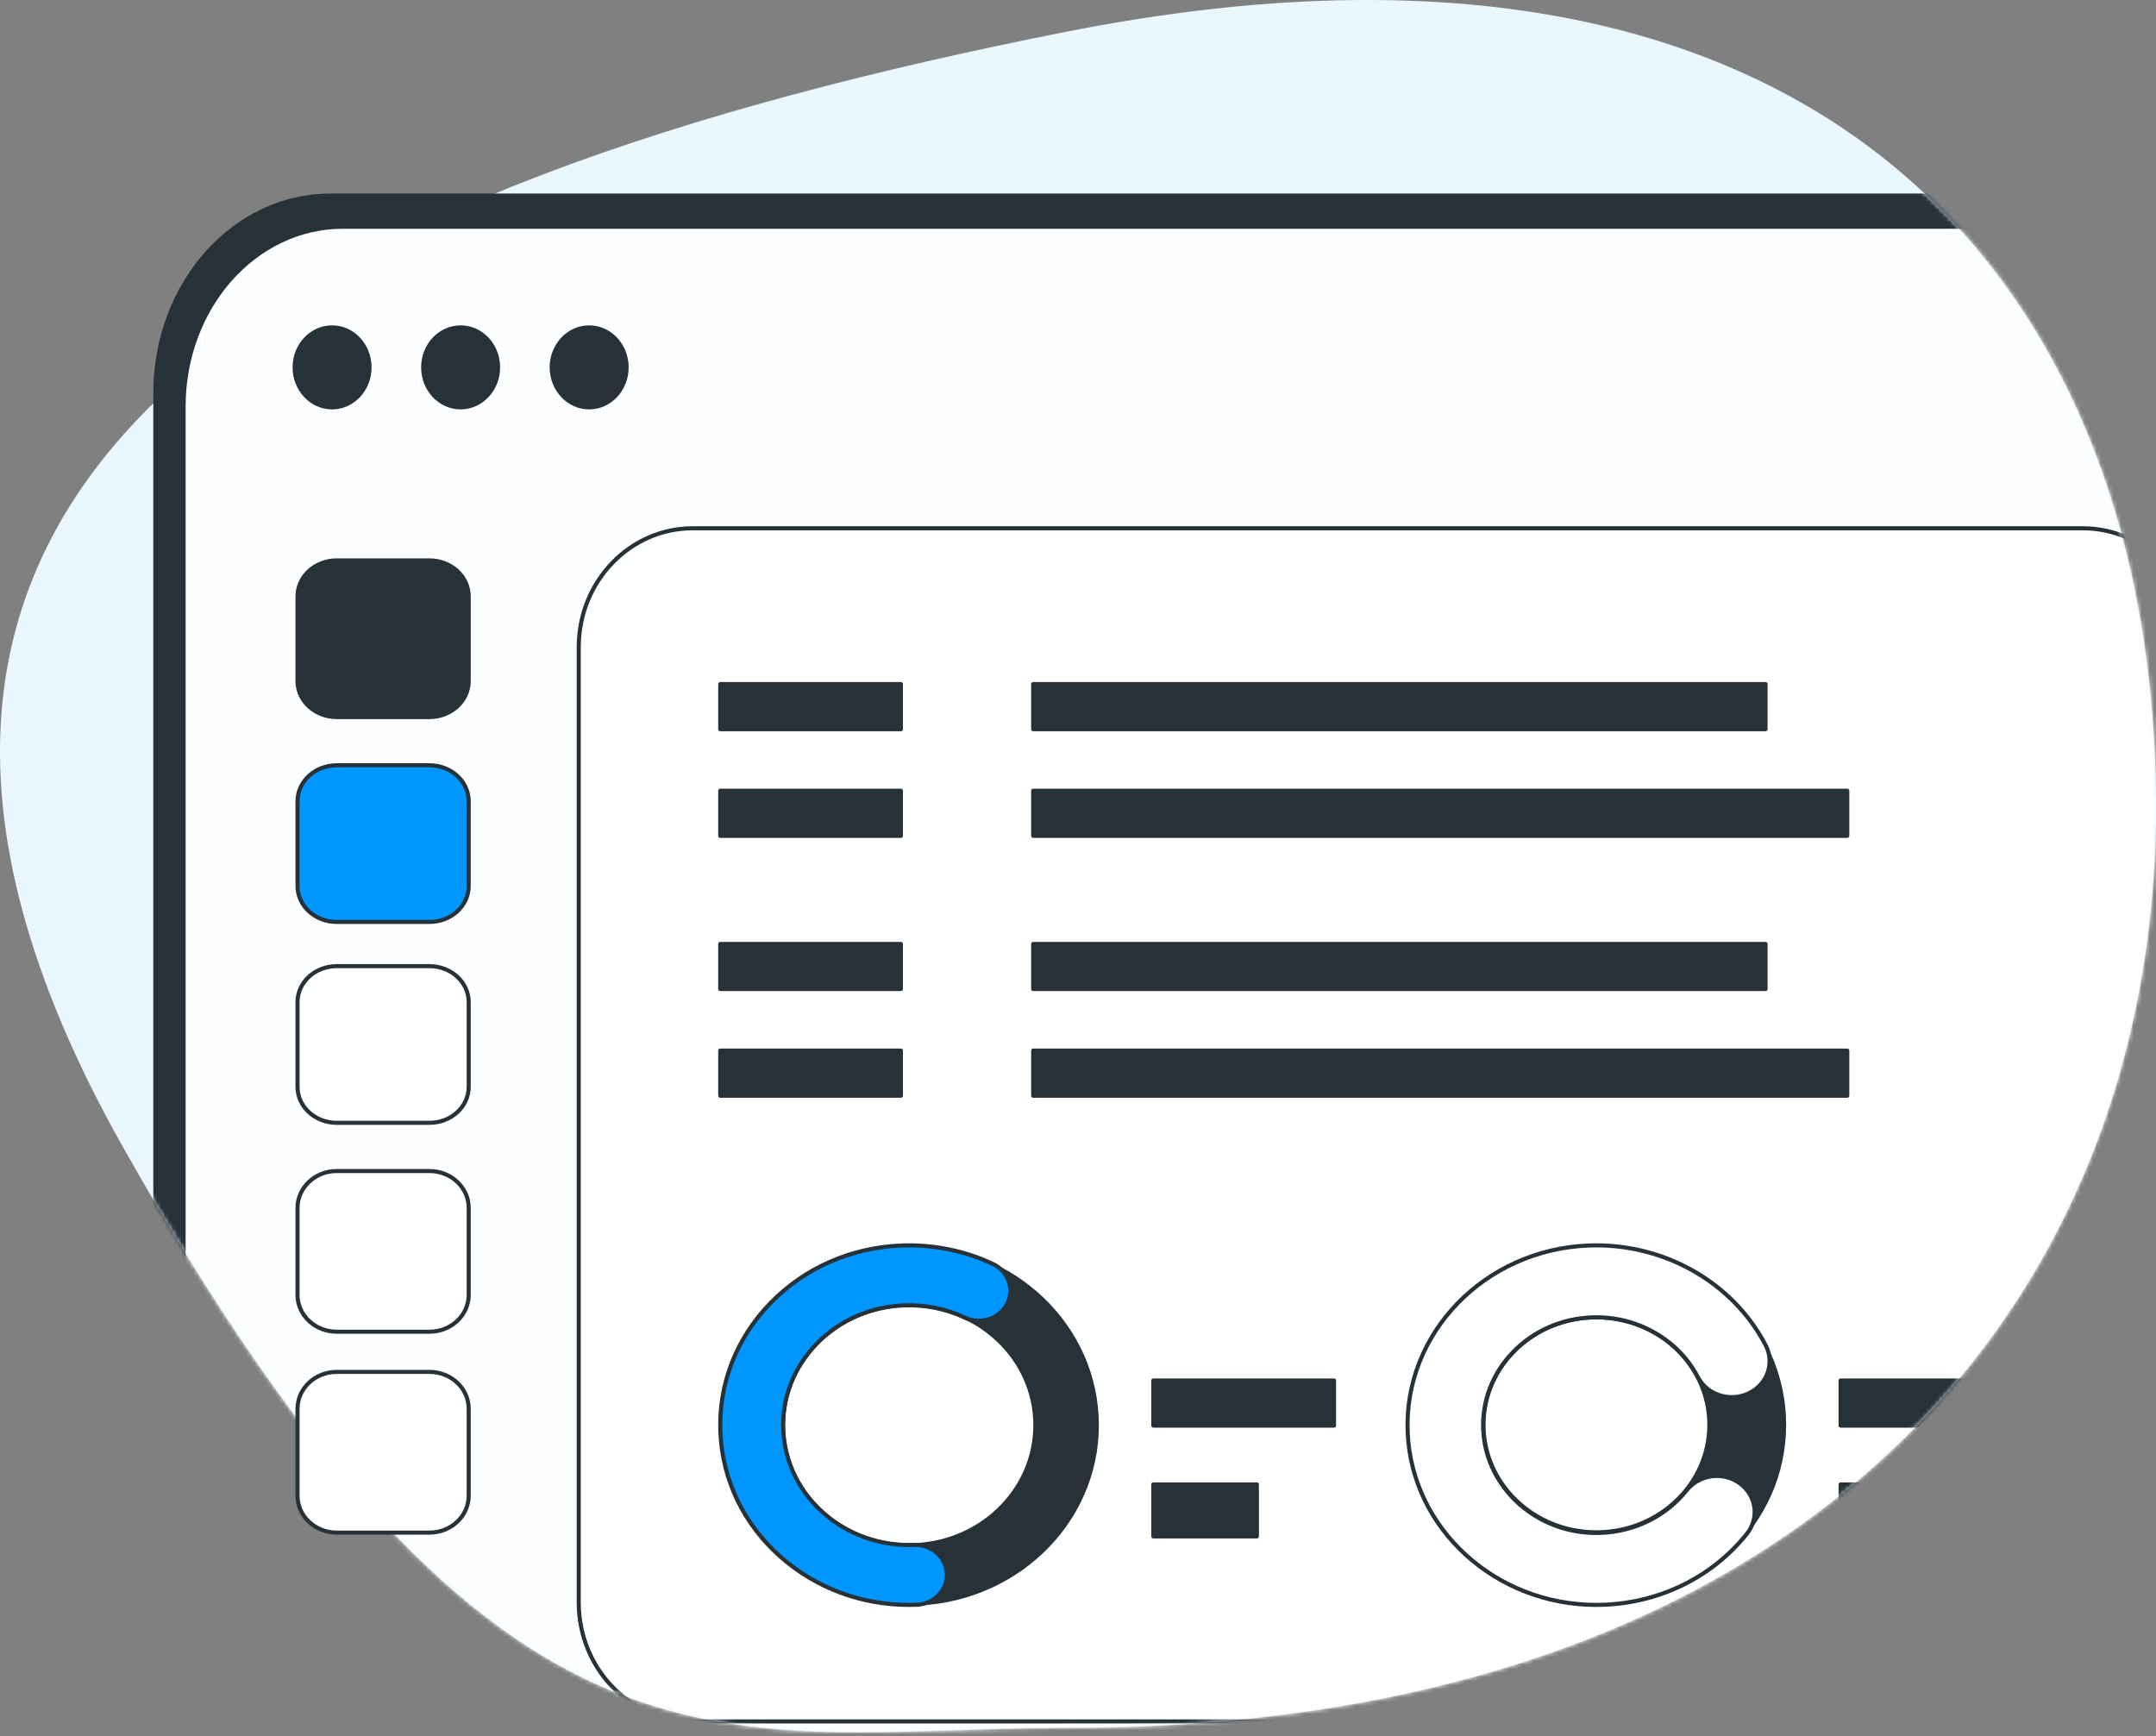 <svg width="529" height="426" viewBox="0 0 529 426" fill="none" xmlns="http://www.w3.org/2000/svg">
<rect x="0" y="0" width="529" height="426" fill="#808080" stroke="none"/>
<path d="M30.076 281.277C123.446 446.975 178.578 423.961 262.122 423.961C439.654 423.961 529 322.775 529 197.955C529 73.136 450.488 -29.408 262.122 7.695C73.757 44.799 -63.294 115.578 30.076 281.277Z" fill="#EAF7FF"/>
<mask id="mask0_136_38" style="mask-type:alpha" maskUnits="userSpaceOnUse" x="0" y="0" width="529" height="426">
<path d="M30.076 281.276C123.446 446.974 178.578 423.96 262.122 423.96C439.654 423.96 529 322.774 529 197.955C529 73.135 450.488 -29.409 262.122 7.695C212.432 17.482 166.313 18.063 127.052 33.662C104.579 42.591 72.803 35.944 55.441 47.356C30.847 63.522 23.55 110.655 12.203 132.828C-7.494 171.314 -4.592 219.752 30.076 281.276Z" fill="#42B1FF"/>
</mask>
<g mask="url(#mask0_136_38)">
<path d="M533.393 47.979H81.079C57.351 47.979 38.116 69.653 38.116 96.389V430.58C38.116 457.317 57.351 478.991 81.079 478.991H533.393C557.121 478.991 576.356 457.317 576.356 430.58V96.389C576.356 69.653 557.121 47.979 533.393 47.979Z" fill="#263238" stroke="#263238" stroke-linecap="round" stroke-linejoin="round"/>
<path d="M495.684 55.63H84.136C62.547 55.63 45.045 75.38 45.045 99.743V429.776C45.045 454.139 62.547 473.89 84.136 473.89H495.684C517.273 473.89 534.775 454.139 534.775 429.776V99.743C534.775 75.38 517.273 55.63 495.684 55.63Z" fill="#FCFEFF" stroke="#263238" stroke-linecap="round" stroke-linejoin="round"/>
<path d="M510.996 129.614H170.005C154.538 129.614 142 142.673 142 158.783V393.201C142 409.311 154.538 422.371 170.005 422.371H510.996C526.463 422.371 539 409.311 539 393.201V158.783C539 142.673 526.463 129.614 510.996 129.614Z" fill="white" stroke="#263238" stroke-linecap="round" stroke-linejoin="round"/>
<path d="M221.053 167.846H176.717V178.918H221.053V167.846Z" fill="#263238" stroke="#263238" stroke-linecap="round" stroke-linejoin="round"/>
<path d="M433.2 167.846H253.504V178.918H433.2V167.846Z" fill="#263238" stroke="#263238" stroke-linecap="round" stroke-linejoin="round"/>
<path d="M221.053 194.017H176.718V205.089H221.053V194.017Z" fill="#263238" stroke="#263238" stroke-linecap="round" stroke-linejoin="round"/>
<path d="M453.251 194.017H253.504V205.089H453.251V194.017Z" fill="#263238" stroke="#263238" stroke-linecap="round" stroke-linejoin="round"/>
<path d="M221.053 231.605H176.717V242.677H221.053V231.605Z" fill="#263238" stroke="#263238" stroke-linecap="round" stroke-linejoin="round"/>
<path d="M433.2 231.605H253.504V242.677H433.2V231.605Z" fill="#263238" stroke="#263238" stroke-linecap="round" stroke-linejoin="round"/>
<path d="M221.053 257.777H176.718V268.849H221.053V257.777Z" fill="#263238" stroke="#263238" stroke-linecap="round" stroke-linejoin="round"/>
<path d="M453.251 257.777H253.504V268.849H453.251V257.777Z" fill="#263238" stroke="#263238" stroke-linecap="round" stroke-linejoin="round"/>
<path d="M144.556 99.949C149.632 99.949 153.746 95.557 153.746 90.138C153.746 84.72 149.632 80.328 144.556 80.328C139.48 80.328 135.366 84.72 135.366 90.138C135.366 95.557 139.48 99.949 144.556 99.949Z" fill="#263238" stroke="#263238" stroke-linecap="round" stroke-linejoin="round"/>
<path d="M113.017 99.949C118.092 99.949 122.207 95.557 122.207 90.138C122.207 84.72 118.092 80.328 113.017 80.328C107.941 80.328 103.827 84.72 103.827 90.138C103.827 95.557 107.941 99.949 113.017 99.949Z" fill="#263238" stroke="#263238" stroke-linecap="round" stroke-linejoin="round"/>
<path d="M81.48 99.949C86.555 99.949 90.67 95.557 90.67 90.138C90.67 84.72 86.555 80.328 81.48 80.328C76.404 80.328 72.29 84.72 72.29 90.138C72.29 95.557 76.404 99.949 81.48 99.949Z" fill="#263238" stroke="#263238" stroke-linecap="round" stroke-linejoin="round"/>
<path d="M223.073 305.858C197.641 305.858 177.024 325.477 177.024 349.678C177.024 373.878 197.641 393.497 223.073 393.497C248.504 393.497 269.121 373.878 269.121 349.678C269.121 325.477 248.504 305.858 223.073 305.858ZM223.073 379.147C205.969 379.147 192.104 365.953 192.104 349.678C192.104 333.402 205.969 320.208 223.073 320.208C240.176 320.208 254.041 333.402 254.041 349.678C254.041 365.953 240.176 379.147 223.073 379.147Z" fill="#263238" stroke="#263238" stroke-linecap="round" stroke-linejoin="round"/>
<path d="M223.024 393.785C211.34 393.785 200.253 389.665 191.621 382.078C182.526 374.084 177.246 363.199 176.755 351.425C176.264 339.653 180.618 328.402 189.019 319.747C197.421 311.092 208.859 306.067 221.232 305.6C228.969 305.311 236.709 306.873 243.611 310.126C247.434 311.926 248.998 316.336 247.105 319.973C245.212 323.611 240.577 325.098 236.757 323.298C232.164 321.134 227.009 320.094 221.844 320.289C213.596 320.6 205.97 323.95 200.367 329.72C194.767 335.491 191.862 342.992 192.19 350.842C192.517 358.69 196.038 365.948 202.102 371.279C208.167 376.608 216.054 379.387 224.298 379.06C228.559 378.919 232.152 382.056 232.322 386.111C232.491 390.168 229.174 393.587 224.911 393.749C224.281 393.773 223.652 393.784 223.025 393.784L223.024 393.785Z" fill="#0096FF" stroke="#263238" stroke-linecap="round" stroke-linejoin="round"/>
<path d="M391.699 305.764C366.263 305.764 345.645 325.389 345.645 349.598C345.645 373.807 366.264 393.432 391.699 393.432C417.133 393.432 437.753 373.807 437.753 349.598C437.753 325.389 417.133 305.764 391.699 305.764ZM391.699 375.972C376.396 375.972 363.989 364.164 363.989 349.598C363.989 335.032 376.396 323.224 391.699 323.224C407.002 323.224 419.409 335.032 419.409 349.598C419.409 364.164 407.002 375.972 391.699 375.972Z" fill="#263238" stroke="#263238" stroke-linecap="round" stroke-linejoin="round"/>
<path d="M391.675 393.785C366.962 393.785 346.38 375.136 345.389 351.425C344.376 327.12 364.325 306.563 389.859 305.599C408.099 304.929 425.101 314.512 433.219 330.058C435.499 334.425 433.628 339.721 429.042 341.89C424.455 344.057 418.891 342.279 416.609 337.914C411.738 328.584 401.523 322.822 390.595 323.236C383.174 323.516 376.314 326.529 371.277 331.721C366.239 336.913 363.627 343.662 363.921 350.723C364.531 365.301 377.538 376.742 392.8 376.11C401.139 375.796 408.817 371.979 413.866 365.639C416.961 361.755 422.777 360.995 426.856 363.938C430.937 366.883 431.737 372.418 428.644 376.302C420.234 386.862 407.438 393.221 393.538 393.748C392.913 393.771 392.292 393.782 391.673 393.782L391.675 393.785Z" fill="white" stroke="#263238" stroke-linecap="round" stroke-linejoin="round"/>
<path d="M327.317 338.72H282.981V349.792H327.317V338.72Z" fill="#263238" stroke="#263238" stroke-linecap="round" stroke-linejoin="round"/>
<path d="M495.95 338.72H451.614V349.792H495.95V338.72Z" fill="#263238" stroke="#263238" stroke-linecap="round" stroke-linejoin="round"/>
<path d="M308.391 364.224H282.981V376.976H308.391V364.224Z" fill="#263238" stroke="#263238" stroke-linecap="round" stroke-linejoin="round"/>
<path d="M477.024 364.224H451.614V376.976H477.024V364.224Z" fill="#263238" stroke="#263238" stroke-linecap="round" stroke-linejoin="round"/>
</g>
<path d="M105.369 137.499H82.631C77.312 137.499 73 141.446 73 146.315V167.126C73 171.995 77.312 175.942 82.631 175.942H105.369C110.688 175.942 115 171.995 115 167.126V146.315C115 141.446 110.688 137.499 105.369 137.499Z" fill="#263238" stroke="#263238" stroke-linecap="round" stroke-linejoin="round"/>
<path d="M105.369 187.771H82.631C77.312 187.771 73 191.717 73 196.586V217.398C73 222.266 77.312 226.213 82.631 226.213H105.369C110.688 226.213 115 222.266 115 217.398V196.586C115 191.717 110.688 187.771 105.369 187.771Z" fill="#0096FF" stroke="#263238" stroke-linecap="round" stroke-linejoin="round"/>
<path d="M105.369 237.056H82.631C77.312 237.056 73 241.003 73 245.872V266.683C73 271.552 77.312 275.499 82.631 275.499H105.369C110.688 275.499 115 271.552 115 266.683V245.872C115 241.003 110.688 237.056 105.369 237.056Z" fill="white" stroke="#263238" stroke-linecap="round" stroke-linejoin="round"/>
<path d="M105.369 287.328H82.631C77.312 287.328 73 291.376 73 296.369V317.715C73 322.708 77.312 326.756 82.631 326.756H105.369C110.688 326.756 115 322.708 115 317.715V296.369C115 291.376 110.688 287.328 105.369 287.328Z" fill="white" stroke="#263238" stroke-linecap="round" stroke-linejoin="round"/>
<path d="M105.369 336.613H82.631C77.312 336.613 73 340.661 73 345.655V367C73 371.994 77.312 376.042 82.631 376.042H105.369C110.688 376.042 115 371.994 115 367V345.655C115 340.661 110.688 336.613 105.369 336.613Z" fill="white" stroke="#263238" stroke-linecap="round" stroke-linejoin="round"/>
</svg>
